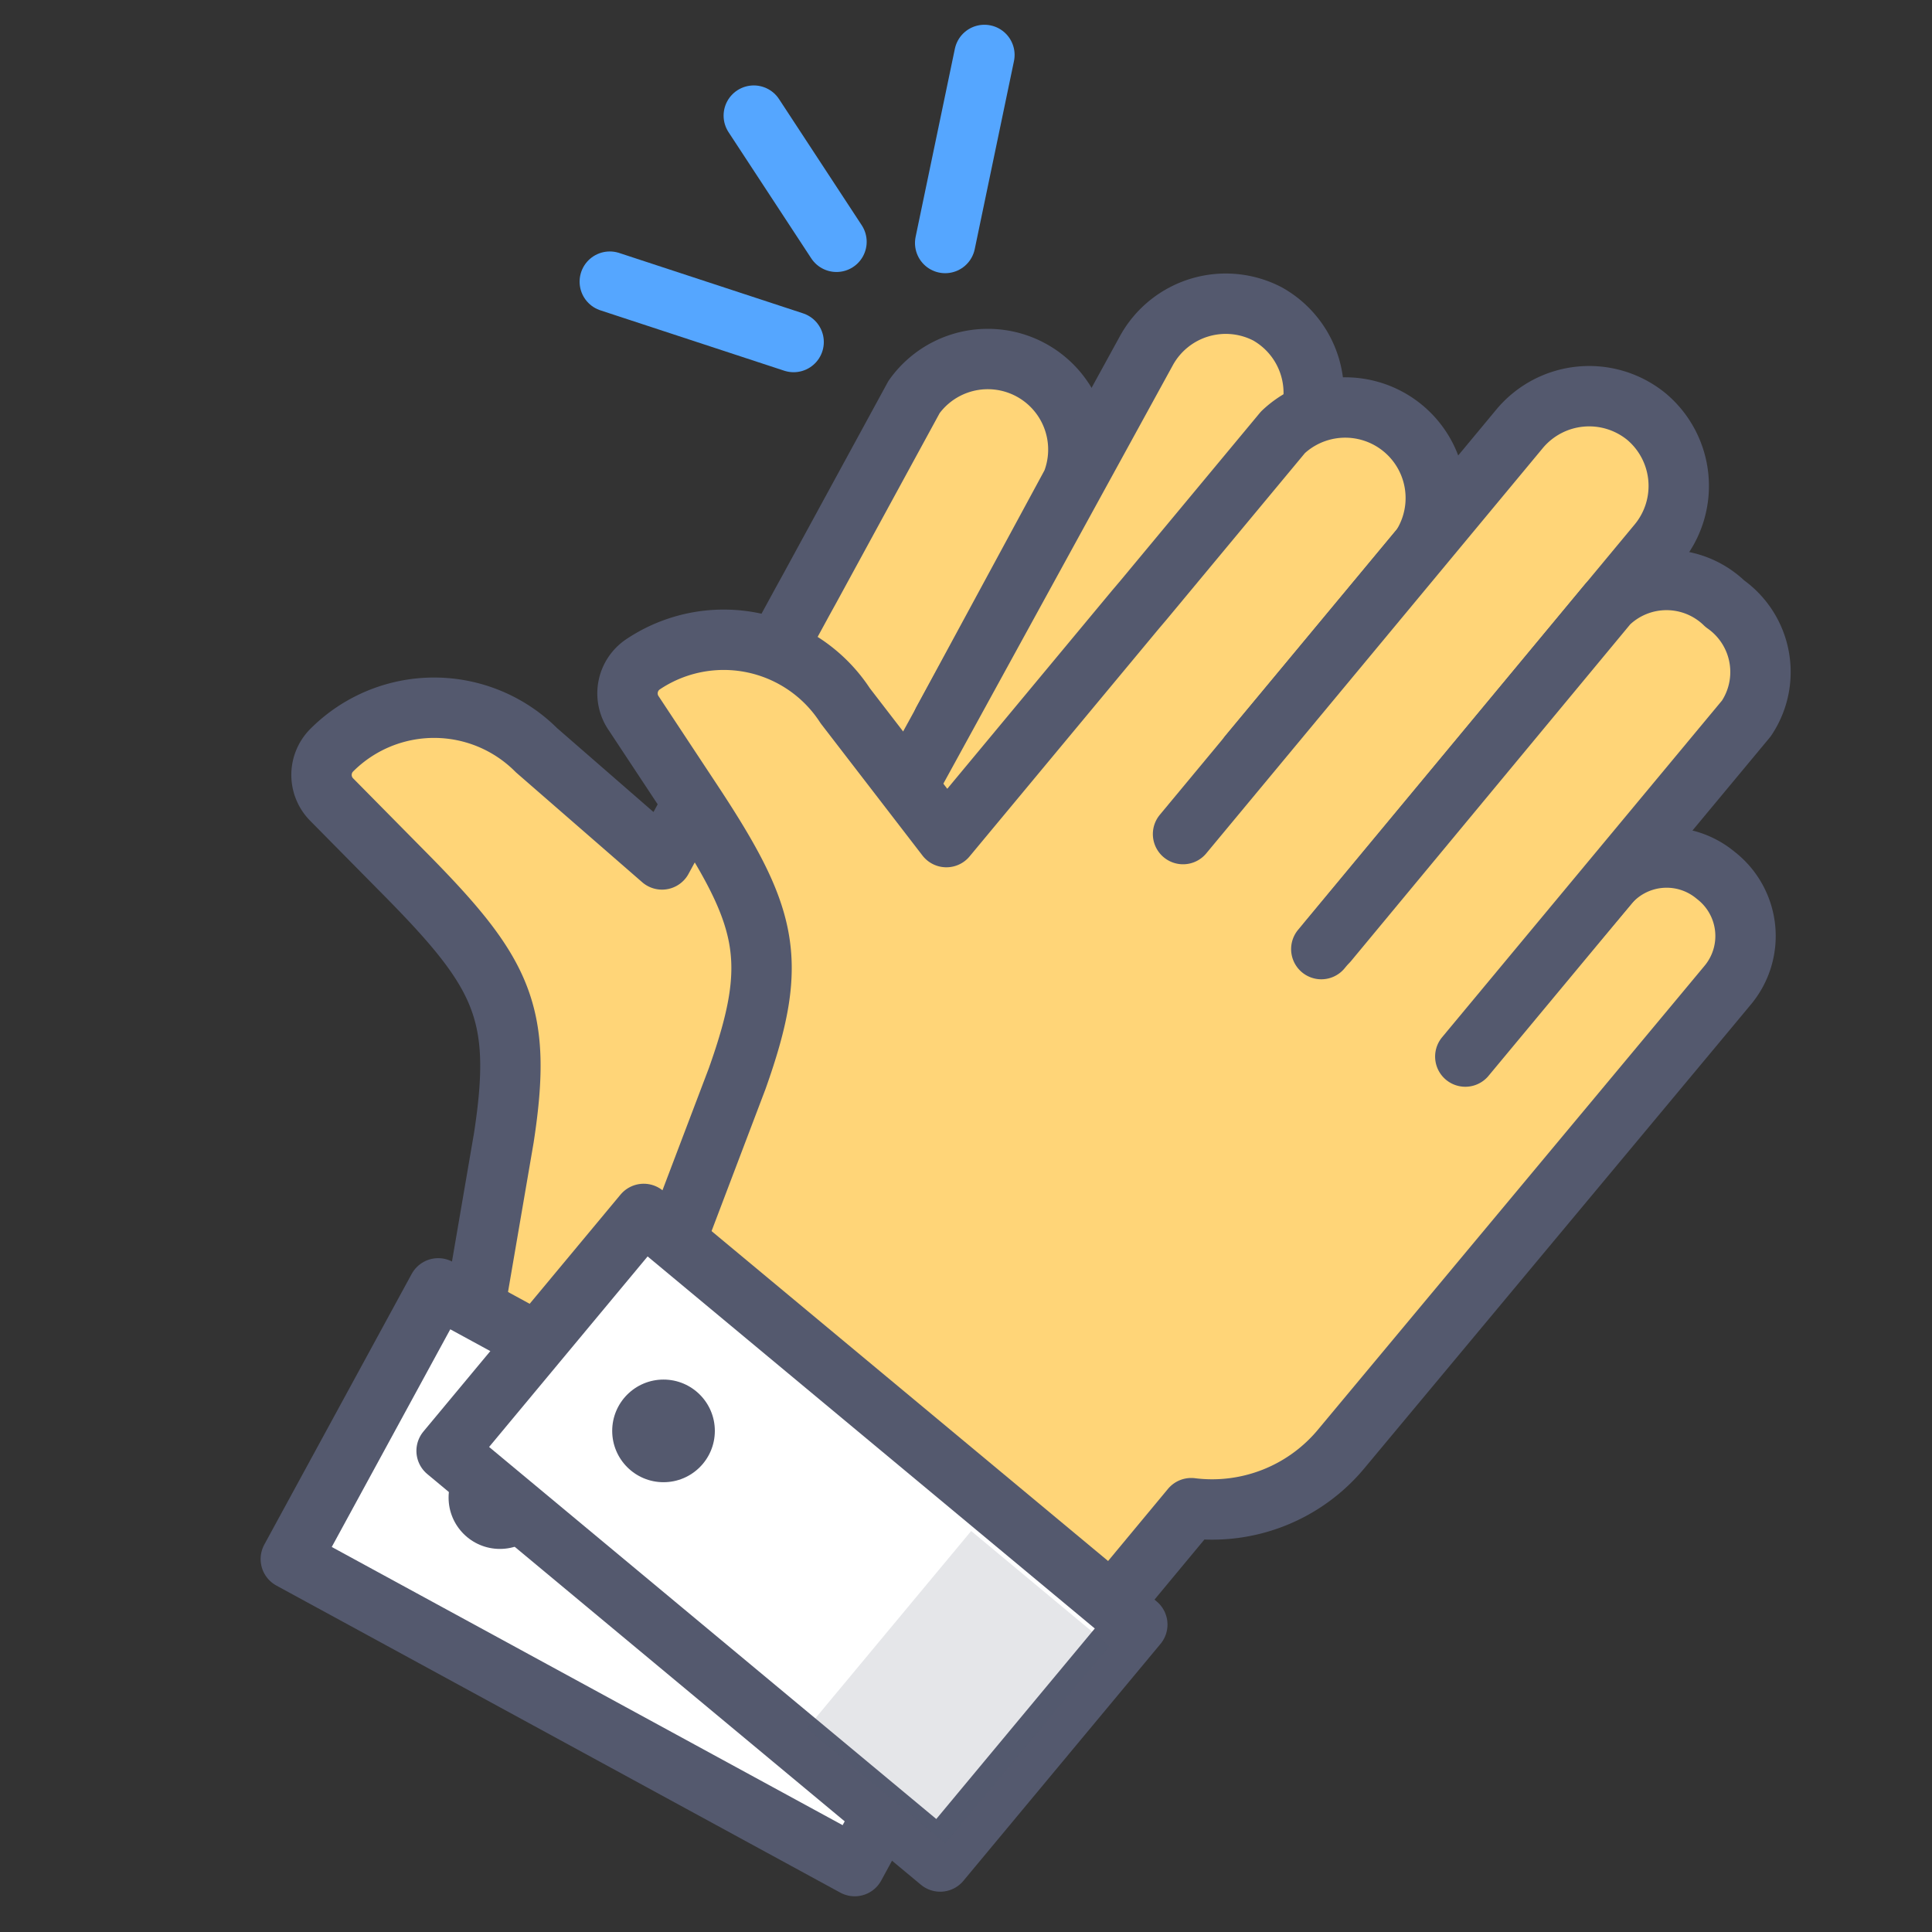 <?xml version="1.0" encoding="utf-8"?><!-- Uploaded to: SVG Repo, www.svgrepo.com, Generator: SVG Repo Mixer Tools -->
<svg width="800px" height="800px" viewBox="0 0 64 64" xmlns="http://www.w3.org/2000/svg">
<rect x="0" y="0" width="64" height="64" fill="#333333" stroke="none"/>
<defs>
<style>.cls-1{fill:#ffd578;}.cls-1,.cls-2{stroke:#54596e;}.cls-1,.cls-2,.cls-5{stroke-linecap:round;stroke-linejoin:round;stroke-width:2px;}.cls-2{fill:#ffffff;}.cls-3,.cls-4{fill:#54596e;}.cls-4{opacity:0.15;}.cls-5{fill:none;stroke:#55a6ff;}</style>
</defs>
<title>clap</title>
<g id="clap">
<path class="cls-1" d="M47.2,24.83a2.56,2.56,0,0,0-3.47,1L41.84,29.3l-10.6-5.41L35.51,16a3,3,0,0,0-5.23-2.85l-3.46,6.35-.21.38-4.68,8.59-4.16-3.62a4.79,4.79,0,0,0-6.78,0,1.16,1.16,0,0,0,0,1.64l2.34,2.37c3.33,3.36,4,4.66,3.36,8.83l-1,5.83,16.44,9,2-3.77a5.59,5.59,0,0,0,4.48-2.89l8.73-16,.82-1.49A2.56,2.56,0,0,0,47.2,24.83Z"/>
<path class="cls-1" d="M34.84,29.72,43.18,14.4a3,3,0,0,0-1.19-4h0a3,3,0,0,0-4,1.19L29.61,26.87"/>
<rect class="cls-2" x="16.31" y="41.61" width="10.21" height="21.27" transform="translate(-34.71 46.07) rotate(-61.43)"/>
<circle class="cls-3" cx="16.56" cy="49.61" r="1.7"/>
<path class="cls-1" d="M56.84,29a2.54,2.54,0,0,0-3.59.33l-2.53,3L41.37,25l5.71-6.87a3,3,0,0,0-4.58-3.81l-4.62,5.56-.28.33-6.25,7.52L28,23.38A4.8,4.8,0,0,0,21.31,22,1.16,1.16,0,0,0,21,23.64l1.83,2.77c2.62,3.95,3,5.35,1.59,9.32l-2.1,5.53,14.4,12,2.74-3.3a5.56,5.56,0,0,0,5-2l11.67-14,1.09-1.31A2.54,2.54,0,0,0,56.84,29Z"/>
<path class="cls-1" d="M43.77,31.44,54.93,18a3,3,0,0,0-.39-4.2h0a3,3,0,0,0-4.19.39L39.19,27.63"/>
<path class="cls-1" d="M48.54,35,57.85,23.8a2.76,2.76,0,0,0-.71-3.8h0a2.77,2.77,0,0,0-3.87,0L44,31.18"/>
<rect class="cls-2" x="21.13" y="40.3" width="10.21" height="21.27" transform="translate(-29.7 38.53) rotate(-50.24)"/>
<rect class="cls-4" x="27.48" y="52.92" width="8.51" height="5.96" transform="translate(95.01 67.25) rotate(129.76)"/>
<circle class="cls-3" cx="21.98" cy="47.4" r="1.7"/>
<line class="cls-5" x1="26.29" y1="11.33" x2="20.2" y2="9.33"/>
<line class="cls-5" x1="27.71" y1="8.01" x2="24.97" y2="3.83"/>
<line class="cls-5" x1="31.31" y1="8.05" x2="32.61" y2="1.82"/>
</g>
</svg>